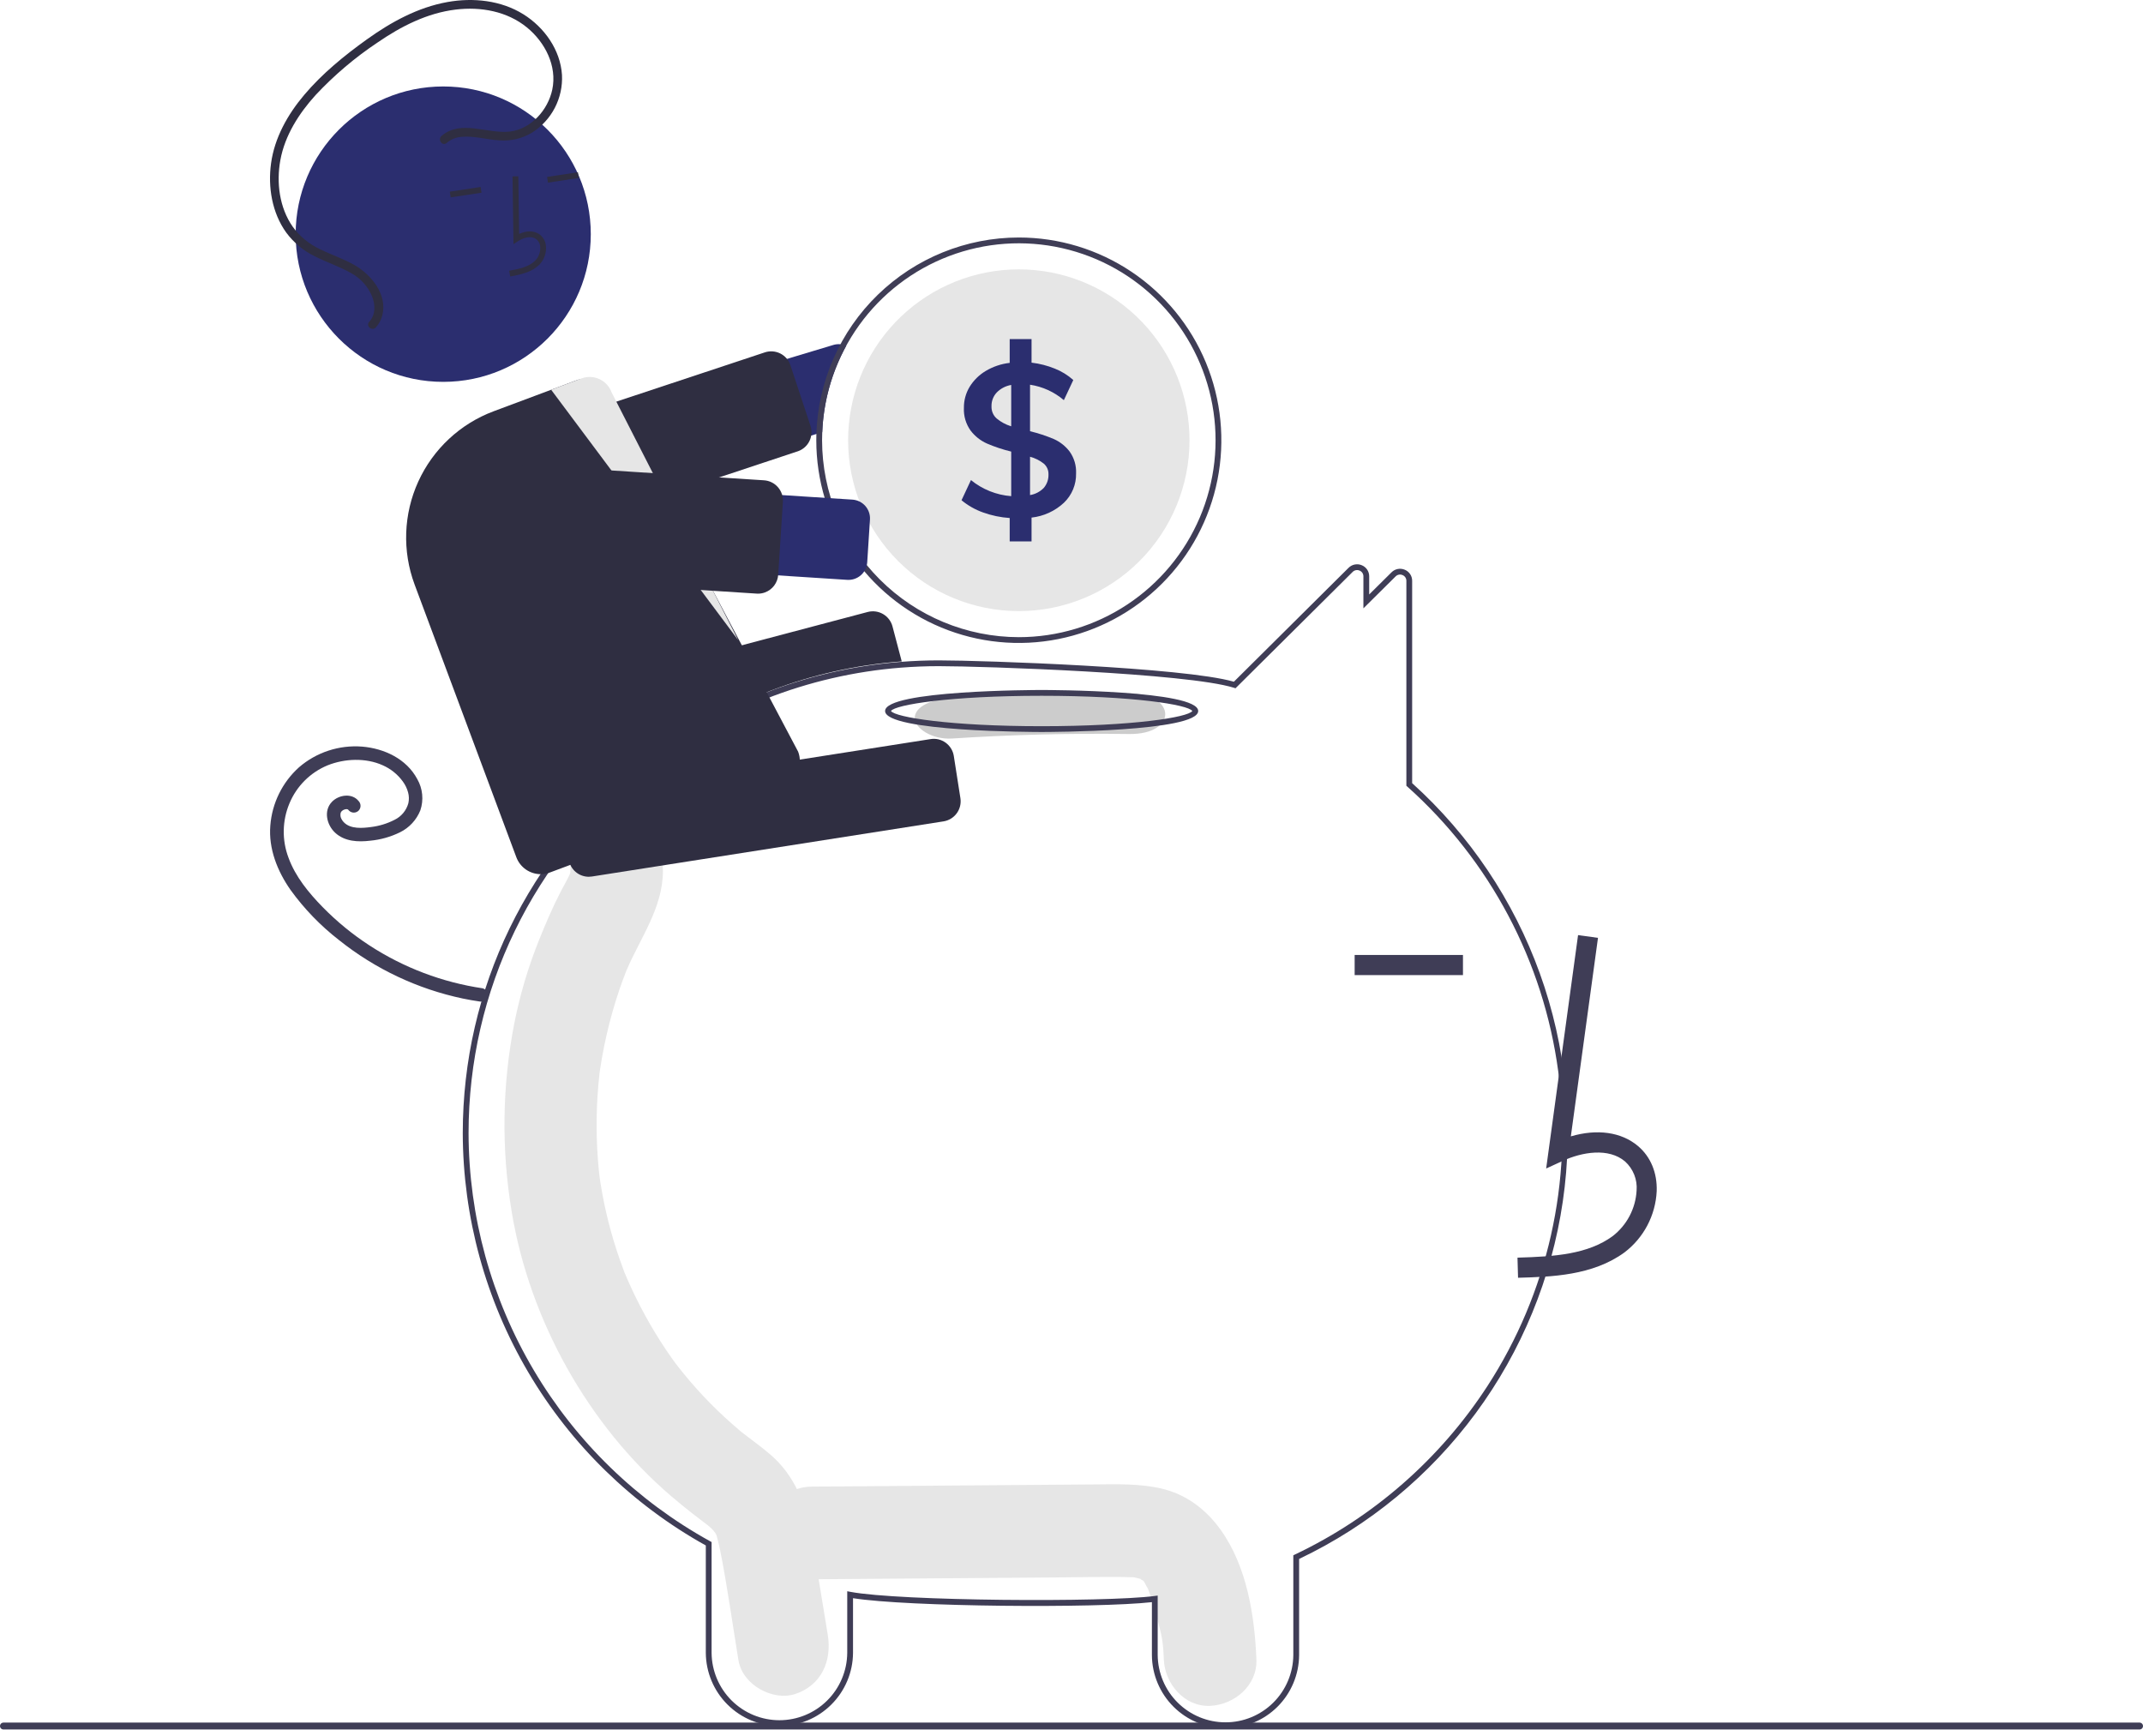 <svg width="179" height="145" viewBox="0 0 179 145" fill="none" xmlns="http://www.w3.org/2000/svg">
<g clip-path="url(#clip0_1400_1080)">
<path d="M101.973 127.788C100.735 126.054 99.06 124.784 96.953 124.309C95.116 123.895 93.228 123.966 91.36 123.98L67.751 124.162C65.729 124.178 63.79 125.931 63.884 128.032C63.977 130.116 65.584 131.919 67.751 131.902C74.667 131.849 81.583 131.796 88.499 131.742C90.129 131.73 91.76 131.7 93.391 131.706C93.757 131.707 94.122 131.726 94.488 131.73C94.576 131.731 94.64 131.731 94.685 131.729C94.697 131.732 94.706 131.735 94.721 131.739C94.912 131.792 95.108 131.828 95.3 131.878C95.232 131.88 95.424 131.999 95.52 132.04C95.534 132.066 95.562 132.112 95.609 132.184C95.675 132.307 95.869 132.682 95.877 132.67C96.17 133.41 96.411 134.169 96.599 134.942C97.048 136.647 97.147 137.003 97.212 138.602C97.294 140.622 98.932 142.569 101.079 142.472C103.104 142.382 105.033 140.769 104.945 138.602C104.798 134.951 104.157 130.85 101.973 127.788Z" fill="#E6E6E6"/>
<path d="M69.139 136.521C68.696 133.832 68.261 131.14 67.809 128.452C67.35 125.725 66.413 123.228 64.293 121.438C63.726 120.96 63.139 120.514 62.549 120.069C62.341 119.912 62.134 119.756 61.929 119.596C61.917 119.586 61.909 119.58 61.899 119.572C61.876 119.552 61.849 119.529 61.813 119.499C60.929 118.75 60.075 117.968 59.262 117.137C58.539 116.399 57.849 115.629 57.19 114.828C57.025 114.628 56.862 114.426 56.702 114.223C56.674 114.188 56.525 113.995 56.428 113.87C56.336 113.744 56.17 113.517 56.142 113.478C55.954 113.212 55.77 112.945 55.589 112.674C54.358 110.827 53.291 108.875 52.403 106.841C52.314 106.639 52.228 106.436 52.144 106.232C52.122 106.17 52.093 106.09 52.054 105.983C51.875 105.49 51.696 104.998 51.532 104.499C51.184 103.439 50.885 102.364 50.635 101.273C50.511 100.735 50.399 100.193 50.3 99.649C50.249 99.369 50.202 99.089 50.157 98.808C50.15 98.761 50.106 98.458 50.081 98.287C50.062 98.115 50.027 97.81 50.022 97.763C49.994 97.48 49.968 97.196 49.947 96.912C49.897 96.274 49.864 95.634 49.846 94.993C49.816 93.855 49.837 92.716 49.907 91.578C49.947 90.938 50.005 90.3 50.075 89.663C50.079 89.624 50.082 89.593 50.086 89.565C50.09 89.536 50.095 89.504 50.101 89.464C50.153 89.112 50.207 88.76 50.269 88.41C50.501 87.08 50.802 85.763 51.172 84.464C51.347 83.85 51.538 83.241 51.743 82.636C51.835 82.368 51.929 82.101 52.027 81.835C52.02 81.852 52.312 81.106 52.316 81.08C53.475 78.34 55.37 75.842 55.373 72.729C55.375 70.621 53.593 68.603 51.506 68.7C50.466 68.739 49.481 69.181 48.76 69.933C48.038 70.684 47.637 71.687 47.64 72.729C47.64 72.776 47.639 72.817 47.639 72.856C47.62 72.922 47.603 72.976 47.589 73.025C47.363 73.516 47.086 73.983 46.838 74.463C46.159 75.774 45.579 77.129 45.028 78.504C44.127 80.743 43.437 83.061 42.967 85.429C41.946 90.616 41.867 95.945 42.733 101.161C44.232 110.307 49.176 119.062 56.05 124.947C56.647 125.458 57.258 125.952 57.874 126.435C58.13 126.635 58.387 126.832 58.646 127.027C58.768 127.119 59.274 127.519 59.051 127.325C59.531 127.734 59.732 127.94 59.855 128.242C59.873 128.311 59.898 128.406 59.93 128.535C60.017 128.874 60.099 129.214 60.168 129.558C60.766 132.57 61.182 135.632 61.682 138.664C62.025 140.746 64.587 142.102 66.438 141.478C68.593 140.751 69.507 138.753 69.139 136.521Z" fill="#E6E6E6"/>
<path d="M102.364 144.333C100.74 144.337 99.18 143.697 98.028 142.552C96.875 141.407 96.224 139.851 96.216 138.226V133.811C91.597 134.328 75.784 134.208 71.251 133.479V138.049C71.239 139.673 70.586 141.226 69.434 142.37C68.282 143.515 66.725 144.157 65.103 144.157C63.48 144.157 61.923 143.515 60.772 142.37C59.62 141.226 58.967 139.673 58.955 138.049V129.077C52.815 125.663 47.697 120.672 44.129 114.617C40.56 108.563 38.67 101.665 38.654 94.636C38.654 82.583 44.112 71.339 53.628 63.788C59.815 58.861 67.332 55.898 75.215 55.28C76.284 55.196 77.361 55.154 78.414 55.154C82.124 55.154 98.864 55.727 103.064 56.937L112.641 47.425C112.782 47.284 112.962 47.187 113.157 47.148C113.353 47.109 113.556 47.129 113.741 47.206C113.926 47.28 114.085 47.408 114.197 47.574C114.308 47.74 114.367 47.936 114.365 48.136V49.649L116.23 47.8C116.37 47.658 116.55 47.562 116.746 47.523C116.942 47.483 117.144 47.504 117.329 47.581C117.515 47.654 117.674 47.783 117.785 47.949C117.897 48.115 117.956 48.311 117.954 48.511V65.41C122.76 69.746 126.422 75.202 128.617 81.294C130.813 87.385 131.473 93.925 130.539 100.333C129.605 106.741 127.106 112.819 123.264 118.029C119.422 123.24 114.355 127.421 108.512 130.202V138.226C108.504 139.851 107.852 141.407 106.7 142.552C105.547 143.697 103.988 144.337 102.364 144.333ZM96.699 133.262V138.226C96.711 139.721 97.313 141.152 98.374 142.205C99.435 143.258 100.869 143.849 102.364 143.849C103.858 143.849 105.292 143.258 106.353 142.205C107.414 141.152 108.016 139.721 108.028 138.226V129.897L108.166 129.831C114.722 126.718 120.288 121.846 124.245 115.758C129.287 107.989 131.385 98.67 130.157 89.488C128.929 80.306 124.457 71.867 117.551 65.698L117.471 65.626V48.511C117.472 48.407 117.442 48.305 117.384 48.219C117.326 48.133 117.243 48.066 117.146 48.029C117.05 47.987 116.944 47.976 116.841 47.997C116.738 48.017 116.644 48.068 116.571 48.143L113.882 50.809V48.136C113.884 48.032 113.853 47.93 113.795 47.844C113.737 47.758 113.654 47.691 113.558 47.654C113.461 47.613 113.354 47.602 113.251 47.622C113.149 47.643 113.054 47.694 112.981 47.769L103.199 57.484L103.06 57.44C99.156 56.217 82.152 55.637 78.414 55.637C77.373 55.637 76.31 55.679 75.253 55.762C67.466 56.373 60.04 59.3 53.928 64.167C44.529 71.626 39.138 82.731 39.138 94.636C39.154 101.603 41.033 108.439 44.581 114.433C48.129 120.428 53.216 125.362 59.313 128.723L59.438 128.792V138.049C59.45 139.545 60.053 140.975 61.114 142.028C62.175 143.081 63.609 143.672 65.103 143.672C66.597 143.672 68.031 143.081 69.092 142.028C70.153 140.975 70.755 139.545 70.768 138.049V132.9L71.054 132.954C75.127 133.721 92.28 133.842 96.426 133.298L96.699 133.262Z" fill="#3F3D56"/>
<path d="M69.601 28.812L42.838 36.862C41.987 37.119 41.272 37.704 40.852 38.488C40.431 39.272 40.338 40.191 40.594 41.043C40.85 41.896 41.433 42.611 42.216 43.033C42.999 43.455 43.917 43.549 44.769 43.294L68.189 36.248L68.68 36.1C68.779 33.57 69.465 31.097 70.683 28.878C70.531 28.809 70.367 28.766 70.2 28.752C69.998 28.732 69.795 28.753 69.601 28.812Z" fill="#2B2E6F"/>
<path d="M44.306 45.01C43.951 45.009 43.605 44.897 43.317 44.688C43.029 44.48 42.814 44.186 42.702 43.849L41.028 38.794C40.958 38.583 40.931 38.361 40.947 38.139C40.963 37.917 41.023 37.701 41.122 37.502C41.222 37.303 41.36 37.126 41.528 36.981C41.696 36.835 41.891 36.724 42.102 36.655L63.884 29.43C64.095 29.36 64.318 29.332 64.539 29.348C64.761 29.364 64.977 29.424 65.176 29.523C65.374 29.623 65.551 29.761 65.696 29.929C65.842 30.098 65.952 30.293 66.022 30.504L67.696 35.558C67.835 35.974 67.807 36.428 67.618 36.823C67.429 37.219 67.093 37.525 66.682 37.677C66.662 37.685 66.642 37.692 66.621 37.698L44.84 44.923C44.668 44.981 44.487 45.01 44.306 45.01Z" fill="#2F2E41"/>
<path d="M85.1 19.836C80.703 19.838 76.48 21.552 73.324 24.615C70.168 27.678 68.327 31.85 68.19 36.248C68.185 36.42 68.183 36.594 68.183 36.768C68.183 40.117 69.175 43.39 71.034 46.175C72.892 48.959 75.535 51.129 78.626 52.411C81.717 53.692 85.118 54.028 88.4 53.374C91.681 52.721 94.696 51.108 97.062 48.74C99.428 46.373 101.039 43.356 101.692 40.071C102.344 36.787 102.009 33.382 100.729 30.288C99.448 27.195 97.28 24.55 94.498 22.69C91.716 20.829 88.445 19.836 85.1 19.836ZM85.1 53.216C80.743 53.211 76.565 51.477 73.484 48.393C70.403 45.31 68.671 41.129 68.666 36.768C68.666 36.543 68.671 36.321 68.68 36.1C68.811 32.878 69.886 29.766 71.77 27.15C73.654 24.535 76.264 22.531 79.277 21.388C82.29 20.245 85.572 20.014 88.714 20.724C91.857 21.433 94.722 23.051 96.954 25.377C99.185 27.703 100.684 30.634 101.265 33.806C101.845 36.978 101.481 40.251 100.218 43.217C98.954 46.183 96.848 48.713 94.16 50.49C91.472 52.268 88.321 53.216 85.1 53.216Z" fill="#3F3D56"/>
<path d="M99.358 36.768C99.358 40.553 97.856 44.183 95.182 46.859C92.508 49.535 88.881 51.039 85.099 51.039C81.318 51.039 77.691 49.535 75.017 46.859C72.343 44.183 70.841 40.553 70.841 36.768C70.841 36.316 70.862 35.871 70.904 35.43C71.247 31.777 72.983 28.397 75.751 25.992C78.519 23.587 82.107 22.34 85.768 22.513C89.43 22.685 92.885 24.262 95.416 26.916C97.946 29.571 99.358 33.099 99.358 36.768Z" fill="#E6E6E6"/>
<path d="M89.346 37.716C89 37.261 88.545 36.901 88.024 36.669C87.38 36.397 86.716 36.179 86.037 36.016V32.131C87.081 32.288 88.059 32.735 88.862 33.42L89.65 31.739C89.197 31.335 88.677 31.013 88.113 30.789C87.488 30.535 86.832 30.367 86.163 30.288V28.319H84.338V30.307C83.634 30.387 82.954 30.615 82.344 30.977C81.794 31.303 81.33 31.758 80.993 32.303C80.672 32.834 80.505 33.445 80.513 34.066C80.481 34.739 80.676 35.404 81.066 35.953C81.425 36.428 81.899 36.805 82.444 37.046C83.097 37.325 83.773 37.55 84.464 37.716V41.439C83.233 41.346 82.059 40.877 81.102 40.096L80.314 41.78C80.85 42.222 81.458 42.568 82.112 42.8C82.829 43.057 83.579 43.214 84.338 43.265V45.217H86.163V43.229C87.176 43.118 88.127 42.682 88.872 41.985C89.2 41.67 89.459 41.291 89.633 40.87C89.807 40.449 89.892 39.997 89.882 39.542C89.912 38.891 89.724 38.248 89.346 37.716ZM84.464 35.605C84.019 35.47 83.606 35.248 83.248 34.951C83.106 34.825 82.994 34.669 82.92 34.494C82.846 34.319 82.811 34.13 82.818 33.94C82.805 33.51 82.963 33.091 83.258 32.777C83.585 32.447 84.007 32.228 84.464 32.15V35.605ZM87.183 40.752C86.874 41.068 86.473 41.278 86.037 41.349V38.147C86.454 38.258 86.843 38.453 87.183 38.72C87.311 38.83 87.414 38.968 87.482 39.122C87.55 39.277 87.582 39.446 87.577 39.615C87.593 40.03 87.453 40.436 87.183 40.752Z" fill="#2B2E6F"/>
<path d="M45.083 65.495C44.709 65.494 44.346 65.37 44.05 65.142C43.754 64.914 43.541 64.595 43.445 64.233L42.534 60.782C42.42 60.348 42.483 59.886 42.708 59.499C42.934 59.111 43.303 58.828 43.737 58.713L72.481 51.111C72.915 50.998 73.376 51.061 73.763 51.287C74.15 51.513 74.433 51.883 74.548 52.317L75.32 55.241L75.175 55.252C67.803 55.826 60.749 58.501 54.849 62.962L54.807 62.982L45.512 65.439C45.372 65.476 45.228 65.495 45.083 65.495Z" fill="#2F2E41"/>
<path d="M40.322 82.544C36.95 82.046 33.725 80.825 30.867 78.966C29.451 78.046 28.14 76.973 26.958 75.767C25.792 74.576 24.675 73.222 24.098 71.636C23.541 70.168 23.57 68.543 24.178 67.096C24.777 65.657 25.921 64.516 27.36 63.921C28.808 63.343 30.556 63.281 31.965 63.914C32.636 64.208 33.217 64.676 33.648 65.27C33.849 65.543 33.997 65.852 34.086 66.179C34.168 66.475 34.176 66.788 34.108 67.088C34.025 67.388 33.879 67.666 33.68 67.905C33.481 68.144 33.234 68.337 32.954 68.472C32.338 68.789 31.671 68.992 30.984 69.074C30.293 69.168 29.3 69.254 28.744 68.699C28.63 68.589 28.54 68.456 28.48 68.309C28.438 68.197 28.424 68.076 28.438 67.956C28.43 68.009 28.472 67.842 28.469 67.849C28.461 67.874 28.423 67.934 28.477 67.841C28.494 67.811 28.512 67.781 28.533 67.753C28.515 67.777 28.474 67.817 28.546 67.749C28.606 67.684 28.682 67.636 28.767 67.612C28.801 67.603 28.835 67.595 28.868 67.586C28.953 67.562 28.783 67.587 28.87 67.584C28.904 67.583 28.938 67.584 28.972 67.582C29.057 67.579 28.887 67.559 28.969 67.58C29.001 67.588 29.033 67.595 29.064 67.605C29.132 67.627 29.016 67.555 29.062 67.609C29.116 67.672 29.005 67.548 29.067 67.609C29.097 67.639 29.126 67.671 29.153 67.704C29.26 67.809 29.404 67.868 29.554 67.868C29.704 67.868 29.848 67.809 29.954 67.704C30.057 67.596 30.115 67.452 30.115 67.303C30.115 67.154 30.057 67.01 29.954 66.902C29.396 66.209 28.292 66.38 27.727 66.966C27.006 67.713 27.292 68.897 27.993 69.549C28.787 70.287 29.91 70.338 30.931 70.214C31.794 70.132 32.635 69.894 33.413 69.512C34.186 69.132 34.791 68.478 35.111 67.677C35.255 67.249 35.306 66.796 35.262 66.347C35.218 65.898 35.08 65.463 34.855 65.072C33.954 63.376 32.088 62.507 30.243 62.356C29.293 62.282 28.338 62.397 27.433 62.694C26.528 62.991 25.691 63.465 24.97 64.089C23.581 65.341 22.725 67.079 22.58 68.945C22.419 70.879 23.169 72.757 24.262 74.318C25.407 75.904 26.772 77.317 28.317 78.515C31.338 80.929 34.881 82.602 38.664 83.399C39.114 83.492 39.566 83.572 40.021 83.638C40.165 83.673 40.318 83.651 40.447 83.578C40.577 83.504 40.673 83.384 40.718 83.242C40.756 83.097 40.737 82.942 40.663 82.812C40.589 82.681 40.466 82.585 40.322 82.544Z" fill="#3F3D56"/>
<path d="M94.308 57.902C89.368 57.833 84.443 57.958 79.534 58.279C77.856 58.388 76.404 58.982 76.404 59.98C76.404 60.814 77.845 61.791 79.534 61.681C84.441 61.36 89.365 61.234 94.308 61.304C98.338 61.361 98.335 57.959 94.308 57.902Z" fill="#CCCCCC"/>
<path d="M87.007 61.136C86.473 61.136 73.931 61.116 73.931 59.382C73.931 57.648 86.473 57.628 87.007 57.628C87.54 57.628 100.082 57.648 100.082 59.382C100.082 61.116 87.54 61.136 87.007 61.136ZM74.421 59.382C74.764 59.907 79.374 60.652 87.007 60.652C94.638 60.652 99.249 59.907 99.592 59.382C99.249 58.856 94.638 58.112 87.007 58.112C79.374 58.112 74.764 58.856 74.421 59.382Z" fill="#3F3D56"/>
<path d="M126.799 106.718C129.575 106.641 133.03 106.545 135.692 104.599C136.485 103.995 137.136 103.226 137.601 102.344C138.065 101.462 138.331 100.49 138.38 99.494C138.434 97.957 137.879 96.615 136.818 95.717C135.427 94.541 133.397 94.266 131.209 94.909L133.476 78.329L131.812 78.1L129.147 97.593L130.537 96.955C132.148 96.215 134.359 95.839 135.733 97.001C136.071 97.305 136.334 97.683 136.502 98.105C136.67 98.527 136.738 98.982 136.701 99.435C136.661 100.176 136.461 100.899 136.116 101.556C135.771 102.213 135.288 102.787 134.702 103.241C132.63 104.755 129.876 104.951 126.752 105.038L126.799 106.718Z" fill="#3F3D56"/>
<path d="M122.198 79.758H113.151V81.44H122.198V79.758Z" fill="#3F3D56"/>
<path d="M49.176 73.227C48.774 73.226 48.385 73.081 48.079 72.819C47.773 72.556 47.571 72.194 47.508 71.796L46.956 68.269C46.887 67.825 46.996 67.372 47.261 67.009C47.525 66.647 47.922 66.404 48.365 66.334L77.736 61.728C78.179 61.658 78.631 61.768 78.994 62.033C79.356 62.297 79.599 62.695 79.669 63.138L80.221 66.665C80.29 67.109 80.18 67.562 79.916 67.924C79.652 68.287 79.255 68.53 78.812 68.6L49.441 73.206C49.353 73.22 49.265 73.227 49.176 73.227Z" fill="#2F2E41"/>
<path d="M37.022 31.893C43.829 31.893 49.347 26.37 49.347 19.557C49.347 12.744 43.829 7.221 37.022 7.221C30.215 7.221 24.696 12.744 24.696 19.557C24.696 26.37 30.215 31.893 37.022 31.893Z" fill="#2B2E6F"/>
<path d="M44 22.749C44.394 22.611 44.754 22.391 45.055 22.102C45.255 21.896 45.407 21.649 45.501 21.378C45.595 21.107 45.629 20.819 45.6 20.534C45.583 20.33 45.52 20.134 45.414 19.959C45.309 19.784 45.165 19.636 44.993 19.527C44.547 19.252 43.958 19.262 43.362 19.538L43.294 14.723L42.81 14.73L42.891 20.391L43.259 20.149C43.686 19.87 44.299 19.667 44.74 19.939C44.849 20.011 44.94 20.107 45.006 20.22C45.072 20.332 45.111 20.459 45.12 20.589C45.14 20.802 45.115 21.016 45.045 21.218C44.975 21.42 44.862 21.604 44.715 21.758C44.191 22.279 43.415 22.453 42.53 22.613L42.616 23.089C43.086 23.017 43.55 22.904 44 22.749Z" fill="#2F2E41"/>
<path d="M48.271 14.385L45.697 14.775L45.77 15.254L48.343 14.863L48.271 14.385Z" fill="#2F2E41"/>
<path d="M40.146 15.616L37.572 16.006L37.645 16.485L40.218 16.095L40.146 15.616Z" fill="#2F2E41"/>
<path d="M45.166 73.011C44.723 73.01 44.291 72.874 43.926 72.621C43.562 72.368 43.284 72.01 43.128 71.595L34.63 48.817C33.591 46.024 33.702 42.932 34.938 40.22C36.175 37.508 38.435 35.398 41.224 34.352L48.133 31.77C48.401 31.669 48.685 31.622 48.97 31.632C49.256 31.642 49.536 31.709 49.796 31.827C50.055 31.943 50.288 32.109 50.482 32.317C50.676 32.524 50.827 32.767 50.926 33.033L66.667 62.781C66.769 63.049 66.818 63.335 66.809 63.622C66.8 63.909 66.735 64.192 66.617 64.453C66.499 64.715 66.331 64.95 66.121 65.147C65.912 65.343 65.666 65.496 65.397 65.596L45.926 72.873C45.683 72.964 45.426 73.011 45.166 73.011Z" fill="#2F2E41"/>
<path d="M46.037 32.553L61.656 53.458L51.087 32.773C51 32.531 50.866 32.309 50.693 32.12C50.52 31.93 50.312 31.777 50.08 31.668C49.847 31.559 49.596 31.497 49.34 31.485C49.083 31.474 48.828 31.513 48.586 31.6L46.037 32.553Z" fill="#E6E6E6"/>
<path d="M70.769 48.429L42.881 46.631C42.441 46.603 42.012 46.488 41.616 46.294C41.221 46.099 40.868 45.828 40.577 45.497C40.286 45.166 40.063 44.781 39.921 44.364C39.779 43.946 39.721 43.505 39.749 43.065C39.777 42.625 39.892 42.195 40.086 41.8C40.281 41.404 40.551 41.05 40.882 40.759C41.213 40.468 41.598 40.245 42.015 40.103C42.432 39.961 42.873 39.902 43.312 39.931L71.2 41.728C71.406 41.742 71.607 41.795 71.792 41.886C71.977 41.978 72.142 42.104 72.279 42.259C72.415 42.414 72.519 42.595 72.586 42.79C72.652 42.986 72.68 43.192 72.666 43.398L72.437 46.961C72.41 47.377 72.22 47.766 71.907 48.041C71.594 48.316 71.184 48.456 70.769 48.429Z" fill="#2B2E6F"/>
<path d="M63.316 49.582C63.279 49.582 63.242 49.581 63.206 49.578L40.306 48.102C40.084 48.088 39.867 48.03 39.668 47.932C39.468 47.834 39.29 47.697 39.144 47.53C38.997 47.363 38.885 47.169 38.813 46.958C38.741 46.748 38.712 46.525 38.726 46.303L39.118 40.218C39.132 39.996 39.19 39.779 39.288 39.58C39.386 39.38 39.522 39.202 39.689 39.055C39.856 38.908 40.05 38.796 40.261 38.724C40.471 38.653 40.693 38.623 40.915 38.637L63.815 40.114C64.262 40.143 64.68 40.349 64.976 40.686C65.272 41.023 65.422 41.464 65.394 41.912L65.002 47.998C64.981 48.324 64.866 48.636 64.671 48.899C64.476 49.161 64.21 49.361 63.904 49.476C63.716 49.546 63.517 49.582 63.316 49.582Z" fill="#2F2E41"/>
<path d="M36.88 11.354C38.502 9.958 40.728 11.207 42.588 10.988C44.367 10.779 45.771 9.182 46.13 7.485C46.549 5.506 45.522 3.523 44.009 2.288C42.352 0.937 40.154 0.548 38.071 0.799C35.684 1.085 33.501 2.199 31.542 3.546C29.651 4.806 27.912 6.281 26.36 7.941C24.97 9.477 23.793 11.308 23.417 13.376C23.075 15.255 23.336 17.337 24.445 18.928C25.034 19.744 25.823 20.394 26.735 20.816C27.687 21.284 28.702 21.618 29.624 22.147C31.018 22.947 32.372 24.604 31.936 26.329C31.842 26.706 31.657 27.054 31.398 27.343C31.086 27.689 30.523 27.231 30.836 26.884C31.385 26.274 31.363 25.46 31.071 24.731C30.723 23.91 30.106 23.232 29.323 22.807C28.358 22.255 27.292 21.914 26.303 21.411C25.357 20.952 24.535 20.27 23.908 19.424C22.724 17.778 22.37 15.635 22.639 13.653C22.929 11.508 24.03 9.558 25.411 7.925C26.913 6.147 28.758 4.642 30.643 3.291C32.666 1.84 34.901 0.614 37.374 0.17C39.518 -0.214 41.841 0.022 43.716 1.192C45.466 2.283 46.807 4.16 46.941 6.258C46.989 7.213 46.782 8.163 46.341 9.011C45.9 9.858 45.242 10.573 44.433 11.082C43.604 11.579 42.639 11.802 41.676 11.721C40.646 11.655 39.615 11.34 38.578 11.427C38.109 11.456 37.662 11.636 37.305 11.942C36.951 12.247 36.529 11.656 36.88 11.354Z" fill="#2F2E41"/>
<path d="M178.712 144.446H0.288C0.212 144.446 0.139 144.416 0.085 144.362C0.031 144.308 0.001 144.234 0.001 144.158C0.001 144.082 0.031 144.009 0.085 143.955C0.139 143.901 0.212 143.87 0.288 143.87H178.712C178.789 143.87 178.862 143.901 178.916 143.955C178.97 144.009 179 144.082 179 144.158C179 144.235 178.97 144.308 178.916 144.362C178.862 144.416 178.789 144.446 178.712 144.446Z" fill="#3F3D56"/>
</g>
<defs>
<clipPath id="clip0_1400_1080">
<rect width="179" height="144.446" fill="white"/>
</clipPath>
</defs>
</svg>
